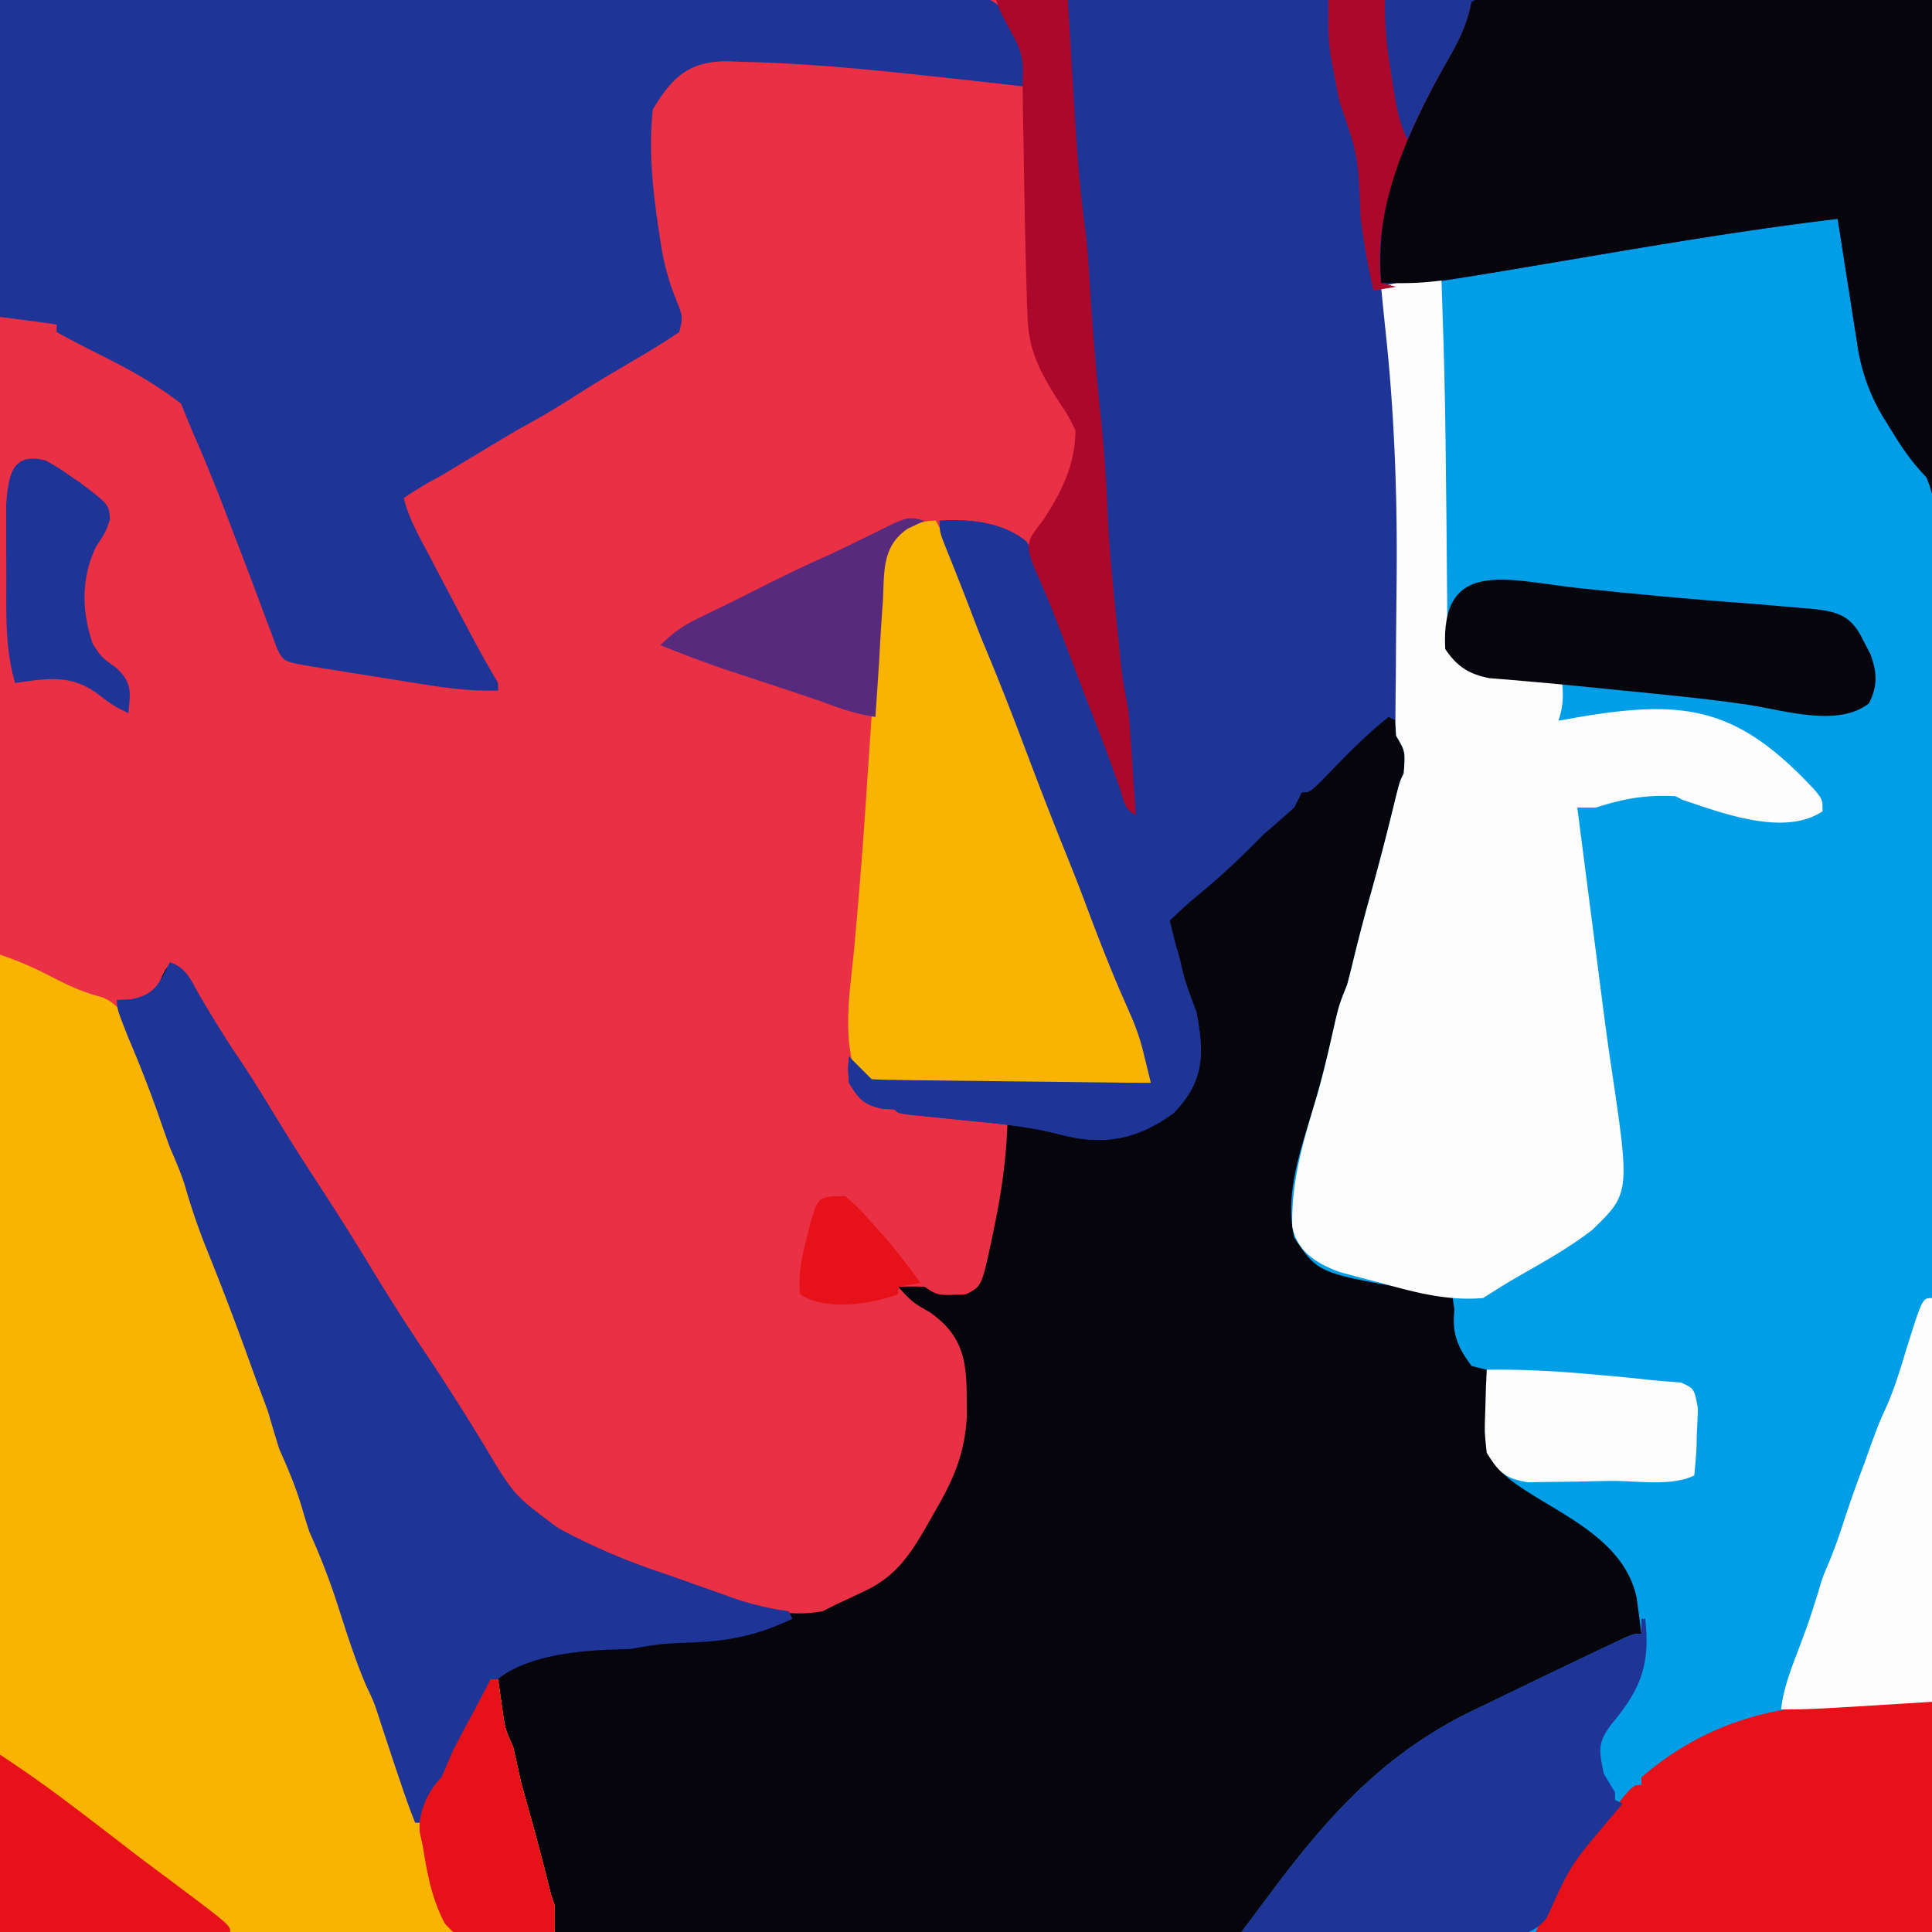 <svg xmlns="http://www.w3.org/2000/svg" width="1024" height="1024" viewBox="0 0 512 512"><path fill="#06050c" d="M0 0h512v512H0V0Z"/><path fill="#ea3045" d="M0 0h283l3 48 2 16c.35 4.52.67 9.04.94 13.56.67 10.5 1.56 20.97 2.62 31.44a376.3 376.3 0 0 1 1.88 25c.4 10.57 1.48 21.05 2.56 31.56l.54 5.29c.83 8.64.83 8.64 2.46 17.15.21 2.17.39 4.34.54 6.52a532739189.37 532739189.37 0 0 1 .52 7.73l.28 4L301 216c-3.05-1.52-3.12-3.75-4.19-6.94a555.73 555.73 0 0 0-8.16-21.83A951.6 951.6 0 0 1 284 175c-2.3-6.01-4.64-12-7-18l-1.46-3.73c-3.97-9.88-6.34-11.54-16.73-13.46l-5.54-1.04L249 138c3.86 11.5 3.86 11.5 8.56 22.69 2.4 5.22 4.31 10.45 6.2 15.87 1.44 4 3.07 7.88 4.72 11.78 4.62 11.13 8.9 22.41 13.2 33.66 3.2 8.34 6.55 16.62 9.9 24.9a453.49 453.49 0 0 1 6.48 16.79c1.8 4.94 3.82 9.7 5.99 14.49.95 2.82.95 2.82.95 8.82-10.45.13-20.9.21-31.34.27l-10.67.1c-5.1.07-10.2.1-15.31.12l-4.83.08h-4.49l-3.95.03c-4.24-.75-5.71-2.34-8.41-5.6.47 5.64.47 5.64 4 10 2.32.4 4.66.74 7 1l1 1c2.14.3 4.29.54 6.44.75l3.96.4 4.16.41 4.18.42L267 297c-.26 9.4-1.48 18.37-3.38 27.56l-.63 3.14c-2.82 13.22-2.82 13.22-6.99 15.3-7.47.36-7.47.36-11-2a97.81 97.81 0 0 0-7 0c3.83 4.13 3.83 4.13 8.5 6.81 8.49 6.02 9.65 12.41 9.69 22.31l.04 4.95c-.47 10.07-3.55 17.08-8.54 25.62l-1.73 3.05c-4.62 8.05-8.37 13.98-17.02 18.01l-3.66 1.73L222 425l-4 2c-11.7 2.1-21.85-2.13-32.81-5.81l-3.91-1.3C143.5 407.28 143.5 407.28 136 396l-2.14-3.1c-5.89-8.64-11.43-17.5-16.99-26.34-2.43-3.87-4.9-7.72-7.37-11.56-7.2-11.18-14.3-22.44-21.31-33.75-4.85-7.78-9.87-15.45-14.93-23.1A243.63 243.63 0 0 1 63 281a842.86 842.86 0 0 0-6-9 568.91 568.91 0 0 1-10-16c-2.8-.29-2.8-.29-5 5-3.8 5.06-5 4.4-11 4l1.4 3.3c5.62 13.48 5.62 13.48 7.73 20.01 1.32 4.02 2.7 7.76 4.37 11.63 2.22 5.19 3.87 10.43 5.47 15.84 1.35 4.2 3.06 8.2 4.81 12.26A121.3 121.3 0 0 1 58 337c1.28 3.97 2.72 7.8 4.38 11.63 2.81 6.58 5 13.35 7.19 20.17 1.3 3.84 2.82 7.49 4.43 11.2.67 1.93 1.32 3.87 1.94 5.81 1.24 3.8 2.57 7.47 4.06 11.19 1.86 4.64 3.46 9.29 4.97 14.04 1.02 3.06 1.02 3.06 2.5 6.33 1.6 3.79 2.8 7.57 3.97 11.5 1.82 5.95 4 11.46 6.56 17.13a853.7 853.7 0 0 1 10 29l1.1 3.2c.9 2.8.9 2.8.9 4.8h2l.25-2.63c.87-3.9 2.48-6.1 4.75-9.37l3-7c1.33-2.58 2.68-5.14 4.06-7.69 2.03-3.75 4.03-7.5 5.94-11.31h2l.37 2.67.5 3.52.5 3.48c.59 3.69.59 3.69 2.63 8.33.68 3 1.35 6 2 9 .8 2.94 1.6 5.88 2.44 8.81 1.98 7.04 3.8 14.1 5.56 21.19l1 3v7H0V0Z"/><path fill="#019ee8" d="M488 58c.99 3.85.99 3.85 1.68 9.05l.82 5.69 1.6 11.88c1.84 12.7 4.2 22.45 12.43 32.46 7.32 9.1 8.9 15.66 8.67 27.18l.03 4.79c.01 5.26-.04 10.53-.1 15.79l.01 11.36c0 8.13-.03 16.26-.08 24.4-.08 11.75-.11 23.51-.12 35.27a14992 14992 0 0 1-.19 57.25c-.09 18.53-.16 37.06-.2 55.59v3.5l-.07 27.1c-.1 44.23-.3 88.46-.48 132.69H329l6-8 2.94-3.94c15.25-20.23 30.01-36.09 53.06-47.06l6.51-3.15A4462 4462 0 0 1 418 440l5-2.4 4.06-1.91 3.41-1.62C433 433 433 433 435 433a548 548 0 0 0-.81-6.13l-.46-3.44c-2.86-13.4-15.71-20.02-26.6-26.65-7.55-4.7-12.82-7.98-13.58-17.24l.32-5.92c.39-5.74.39-5.74.13-10.62l-4-1c-3.7-4.93-5.27-8.62-4.56-14.81-.15-1.05-.3-2.1-.44-3.19-3.8-1.47-3.8-1.47-9-2-26.7-4.58-26.7-4.58-33-14-2.67-11.64 1.78-23.56 5.12-34.62a341.8 341.8 0 0 0 5.84-23.18C355 266 355 266 357 261c.64-2.39 1.24-4.78 1.81-7.19a519.15 519.15 0 0 1 4.63-17.56 744.3 744.3 0 0 0 6.54-25.31C371 207 371 207 372 205c.45-5.85.45-5.85-2-10-.22-3.14-.22-3.14-.18-6.9l.03-4.3.06-4.66.06-9.9.15-15.5c.22-22.79-.61-45.09-3.12-67.74a4134 4134 0 0 1-1-10 540.35 540.35 0 0 1 32-5.25c13.22-1.83 26.36-3.97 39.5-6.31 11.73-2.1 23.47-4.15 35.25-5.94l3.33-.52c4.37-.65 7.6-1.06 11.92.02Z"/><path fill="#1e3496" d="M283 0h229v128c-4.3-4.3-7-7.84-10.13-12.94l-2.57-4.15a50.92 50.92 0 0 1-7.12-19.9l-.93-5.82-.94-6.06-.97-6.14L487 58c-26.35 3.15-52.48 7.72-78.64 12.12C373.38 76 373.38 76 366 76l.9 4.13c4.07 21.67 4.38 43.7 4.35 65.68v3.34c-.03 13.97-.41 27.9-1.25 41.85l-2-1c-6.61 5.24-12.37 11.36-18.24 17.4C347 210 347 210 345 210l-2 4c-2.64 2.37-5.31 4.7-8 7l-4 4a194.09 194.09 0 0 1-14.54 13.07c-2.24 1.88-4.36 3.9-6.46 5.93l1 4c.45 1.9.9 3.8 1.38 5.75 1.21 4.9 2.8 9.53 4.62 14.25 2.25 11.27 2.15 18.61-6 27-9.78 7.1-18.67 8.68-30.23 5.61-8.36-2.18-16.88-2.88-25.46-3.74l-9.76-1-4.32-.44C238 295 238 295 237 294l-3.25-.19c-4.88-1.05-6.17-2.6-8.75-6.81-.31-3.88-.31-3.88 0-7l6 6c2.3.12 4.6.18 6.9.2l4.5.07 4.89.05 4.97.06a11937.8 11937.8 0 0 0 26.48.31L305 287l-1.42-5.79-.8-3.26c-.82-3.11-1.85-6-3.15-8.95l-1.31-3.02L297 263c-3.42-8-6.56-16.08-9.59-24.23-1.73-4.62-3.56-9.2-5.41-13.77-4.2-10.39-8.16-20.87-12.13-31.35A766.71 766.71 0 0 0 260 169a552.9 552.9 0 0 1-2.56-6.63A944.72 944.72 0 0 0 251 146c-2-5-2-5-2-8 7.86-.55 16.9.41 23.06 5.56A89.98 89.98 0 0 1 278 157l3.5 8.94c1.9 4.9 3.8 9.8 5.56 14.75a389.3 389.3 0 0 0 4.88 12.62c2.89 7.16 5.52 14.4 8.06 21.69a4430.65 4430.65 0 0 0-1.11-16.26c-.5-6.9-1.28-13.67-2.39-20.5a316.46 316.46 0 0 1-2-16.93l-.39-3.86a824.74 824.74 0 0 1-2.41-34.6 365.8 365.8 0 0 0-2.2-25.17c-.69-6.43-1.08-12.86-1.5-19.3-.72-11.16-.72-11.16-2-22.25-1.07-7.83-1.6-15.69-2.13-23.57l-.26-3.86C283 19.08 283 9.7 283 0Z"/><path fill="#1e3496" d="M0 0c34.32-.23 68.63-.41 102.95-.52 15.94-.05 31.87-.12 47.8-.23 13.89-.1 27.77-.17 41.66-.2 7.36 0 14.7-.03 22.06-.1 6.92-.08 13.84-.1 20.76-.08 2.54 0 5.09-.02 7.63-.06 3.47-.05 6.93-.04 10.4-.01l5.88-.03C267.43.87 269.04 7.58 272 15c.08 2.67.09 5.33 0 8l-4.75-.55A2869.7 2869.7 0 0 0 245 20l-4.07-.44c-14.8-1.56-29.6-2.87-44.5-3.18l-3.45-.15C182.62 16.17 178.15 20.42 173 29c-1.2 11.08.05 22.17 1.75 33.13l.47 3.12a66.58 66.58 0 0 0 3.98 14.24C181 84 181 84 180 88a184.01 184.01 0 0 1-10.88 6.81l-6.05 3.58a319.36 319.36 0 0 0-11.77 7.24c-4.66 3-9.44 5.7-14.3 8.37a1459.7 1459.7 0 0 0-9.94 5.94l-5.02 3.02L117 126c-.95.52-1.9 1.04-2.9 1.57A103.32 103.32 0 0 0 107 132c1.43 5.72 4.33 10.63 7.06 15.81l1.78 3.4L121 161l2.54 4.8c2.72 5.15 5.47 10.21 8.46 15.2v2c-7.52.25-14.61-.8-22-2l-3.9-.62-12.16-1.94-4.2-.67-4.03-.65-3.62-.58c-6.92-1.21-6.92-1.21-8.66-4.63L72 168l-1.43-3.73-1.44-3.9c-2.27-6.09-4.57-12.17-6.92-18.23l-2.42-6.34a469.94 469.94 0 0 0-8.46-20.7A335.89 335.89 0 0 1 48 107c-6.92-5.42-14.28-9.4-22.13-13.31C22.2 91.86 18.6 89.98 15 88v-2c-5-.73-9.99-1.37-15-2V0Z"/><path fill="#f9b402" d="M0 253c5 1.67 9.16 3.53 13.81 5.94 4.58 2.36 8.36 4.1 13.38 5.37 5.78 2.56 6.87 7.05 8.81 12.69l1.46 4.08c1.03 2.92 2.05 5.85 3.06 8.78 1.26 3.53 2.62 6.95 4.1 10.39a138.22 138.22 0 0 1 5.35 15.53c1.35 4.2 3.06 8.2 4.81 12.26A121.3 121.3 0 0 1 58 337c1.28 3.97 2.72 7.8 4.38 11.63 2.81 6.58 5 13.35 7.19 20.17 1.3 3.84 2.82 7.49 4.43 11.2.67 1.93 1.32 3.87 1.94 5.81 1.24 3.8 2.57 7.47 4.06 11.19 1.86 4.64 3.46 9.29 4.97 14.04 1.02 3.06 1.02 3.06 2.5 6.33 1.6 3.79 2.8 7.57 3.97 11.5 1.82 5.95 4 11.46 6.56 17.13a853.7 853.7 0 0 1 10 29l1.1 3.2c.9 2.8.9 2.8.9 4.8h2l.25-2.63c.87-3.9 2.48-6.1 4.75-9.37l3-7c1.33-2.58 2.68-5.14 4.06-7.69 2.03-3.75 4.03-7.5 5.94-11.31h2l.37 2.67.5 3.52.5 3.48c.59 3.69.59 3.69 2.63 8.33.68 3 1.35 6 2 9 .8 2.94 1.6 5.88 2.44 8.81 1.98 7.04 3.8 14.1 5.56 21.19l1 3v7H0V253Z"/><path fill="#fdfdfd" d="m382 74 .44 13.56.14 4.5c.32 11.05.5 22.1.6 33.15l.1 8.59c.05 4.32.1 8.64.12 12.96l.12 12.3.01 3.78c.03 7.09.03 7.09 3.47 13.16 4.68 2.34 8.3 2.59 13.5 3.06 9.14.85 9.14.85 13.5 1.94.35 3.73.19 6.44-1 10l4.94-.88c29.05-5 42.78-2.59 63.22 19.5C483 212 483 212 483 215c-10.14 6.76-26.56.48-37-3l-2-1c-7.8-.39-13.5.57-21 3h-5l.73 5.7.49 3.75a114760.59 114760.59 0 0 0 3.83 29.74l.51 3.96 1 7.82c.74 5.74 1.5 11.48 2.36 17.2 5.07 34.05 5.07 34.05-4.97 43.78-4.84 3.73-9.9 6.76-15.2 9.8-6.96 3.98-6.96 3.98-13.75 8.25-9.56.77-17.83-1.44-27-4l-3.93-1.02-3.7-.98-3.28-.88c-6-2.18-11.43-5.42-12.63-12.13-.29-12.37 3.1-23.12 6.62-34.82 1.9-6.59 3.36-13.28 4.88-19.97C355 266 355 266 357 261c.64-2.39 1.24-4.78 1.81-7.19a519.15 519.15 0 0 1 4.63-17.56 744.3 744.3 0 0 0 6.54-25.31C371 207 371 207 372 205c.45-5.85.45-5.85-2-10-.22-3.14-.22-3.14-.18-6.9l.03-4.3.06-4.66.06-9.9.15-15.5c.22-22.79-.61-45.09-3.12-67.74a4134 4134 0 0 1-1-10 51.73 51.73 0 0 1 16-2Z"/><path fill="#06050c" d="M394.87-.72c2.19-.02 4.37 0 6.56.04h3.66c3.93 0 7.86.05 11.8.1l7.25.01c9 .03 18 .12 26.99.2L512 0v128c-4.3-4.3-7-7.84-10.12-12.94l-2.58-4.15a50.92 50.92 0 0 1-7.12-19.9l-.93-5.82-.94-6.06-.97-6.14L487 58c-25.07 3-49.96 7.28-74.85 11.5-33.38 5.65-33.38 5.65-46.15 5.5-1.72-24.33 8.05-45.52 20.34-65.95 1.84-2.94 1.84-2.94 2.05-6.2C390 0 390 0 394.87-.72Z"/><path fill="#1e3496" d="M45 255c4.68 1.56 5.73 5.14 8.19 9.31 3.17 5.31 6.33 10.58 9.81 15.69 3.21 4.75 6.22 9.6 9.19 14.5 3.99 6.58 8.1 13.07 12.31 19.5a817.44 817.44 0 0 1 15.08 24.02 552.96 552.96 0 0 0 13.92 21.67 662.04 662.04 0 0 1 15.06 23.75c7.68 12.83 7.68 12.83 19.44 21.56l3.06 1.61A172.23 172.23 0 0 0 176 417l6.42 2.27 7.02 2.48 3.41 1.22A77.55 77.55 0 0 0 209 427l1 2c-8.9 4.2-16.21 5.84-26 6.25-8.57.33-8.57.33-17 1.75-2.42.1-4.83.18-7.25.25-10.46.6-26.13 2.6-31.88 12.37l-2 4.25c-2.14 4.55-4.28 8.81-6.87 13.13l-2 5-2.06 3.56c-2.12 3.4-2.12 3.4-2.94 7.44h-2a176.52 176.52 0 0 1-3.38-9.25l-1.88-5.54c-1.32-3.96-2.63-7.93-3.93-11.9-1.66-5.15-1.66-5.15-3.64-9.3-3.11-7.2-5.41-14.6-7.81-22.06A182.32 182.32 0 0 0 82 406c-.71-2.15-1.38-4.32-2-6.5-1.6-5.4-3.7-10.36-6-15.5a650.17 650.17 0 0 1-3-10c-.98-2.68-1.98-5.34-3-8l-1.81-5a803.69 803.69 0 0 0-11.31-29.69A170.7 170.7 0 0 1 48.95 314c-1.1-3.45-2.53-6.68-3.96-10a623.8 623.8 0 0 1-2.88-8.19A336.46 336.46 0 0 0 34 275c-3-7.66-3-7.66-3-10l3.75-.19c6.39-1.22 7.46-4.24 10.25-9.81Z"/><path fill="#f9b402" d="M248 138c3.45 6.18 5.84 12.29 7.98 19.01 1.3 3.8 3 7.38 4.7 11.01 2.03 4.58 3.71 9.29 5.45 14 2.85 7.6 5.84 15.14 8.82 22.7 2.68 6.79 5.33 13.6 7.94 20.41a754.6 754.6 0 0 0 4.05 10.25l1.52 3.78 3.11 7.74a453.49 453.49 0 0 1 6.5 16.79c1.8 4.94 3.8 9.7 5.98 14.49.95 2.82.95 2.82.95 8.82-10.45.13-20.9.21-31.34.27l-10.67.1c-5.1.07-10.2.1-15.31.12l-4.83.08h-4.49l-3.95.03c-4.31-.76-5.76-2.17-8.41-5.6-2.45-9.81-.62-20.43.34-30.37 1.14-12.36 2.14-24.72 2.98-37.1l.31-4.64a16884.52 16884.52 0 0 0 2.19-32.68l.27-4.18a671.2 671.2 0 0 1 2.18-25.54c1.04-5 3.1-6.58 7.73-8.49 4-1 4-1 6-1Z"/><path fill="#e7111a" d="M512 451v61H407c4.2-10.51 10.02-19.17 17-28l2.5-3.2c6.23-7.8 6.23-7.8 8.5-7.8v-2c13.73-11.82 28.86-17.57 46.88-19.13l5.61-.5c8.16-.46 16.34-.37 24.51-.37Z"/><path fill="#1e3496" d="M435 429h1c1.37 12.22-1.2 18.67-9 28-3.8 5.08-3.17 6.92-2 13l3 5v2l2 1-3.88 4.56c-9.96 11.81-9.96 11.81-16.17 25.62-5.1 6.6-12.57 4.8-20.4 4.6l-5.23-.03c-5.53-.05-11.05-.15-16.57-.25-3.74-.04-7.48-.08-11.22-.1-9.18-.1-18.35-.23-27.53-.4l2.82-3.75 6.12-8.19c15.25-20.23 30.01-36.09 53.06-47.06l6.51-3.15A4462 4462 0 0 1 418 440l5-2.4 4.06-1.91 3.41-1.62C433 433 433 433 435 433v-4Z"/><path fill="#1e3496" d="M249 138c7.86-.55 16.9.41 23.06 5.56A89.98 89.98 0 0 1 278 157l3.5 8.94c1.9 4.9 3.8 9.8 5.56 14.75 1.48 4.05 3.05 8.01 4.69 12C307 230.58 307 230.58 307 245h2c2.93 4.76 3.83 9.6 5 15a621.5 621.5 0 0 0 3 8c2.25 11.27 2.15 18.61-6 27-9.78 7.1-18.67 8.68-30.23 5.61-8.36-2.18-16.88-2.88-25.46-3.74l-9.76-1-4.32-.44C238 295 238 295 237 294l-3.25-.19c-4.88-1.05-6.17-2.6-8.75-6.81-.31-3.88-.31-3.88 0-7l6 6c2.3.12 4.6.18 6.9.2l4.5.07 4.89.05 4.97.06a11937.8 11937.8 0 0 0 26.48.31L305 287l-1.42-5.79-.8-3.26c-.82-3.11-1.85-6-3.15-8.95l-1.31-3.02L297 263c-3.42-8-6.56-16.08-9.59-24.23-1.73-4.62-3.56-9.2-5.41-13.77-4.2-10.39-8.16-20.87-12.13-31.35A766.71 766.71 0 0 0 260 169a552.9 552.9 0 0 1-2.56-6.63A944.72 944.72 0 0 0 251 146c-2-5-2-5-2-8Z"/><path fill="#06050c" d="M418 155.81c15.21 1.64 30.42 3.03 45.68 4.15 4.11.31 8.21.67 12.32 1.04l3.77.3c7.33.77 10.76 1.68 14.04 8.45l1.9 3.67c1.75 4.86 1.93 8.3-.4 12.96-8.16 6.46-22.49 1.85-32.01.4-11.39-1.69-22.84-2.74-34.29-3.89l-7.87-.79c-5.7-.57-11.38-1.12-17.08-1.6l-5.06-.44-4.31-.34c-5.43-1.06-8.63-3.13-11.69-7.72-1.3-24.27 16.36-18.26 35-16.19Z"/><path fill="#ac082b" d="M264 0h19l.24 4.15a10300.04 10300.04 0 0 0 1.33 22.14c.67 11.44 1.44 22.82 2.98 34.19.72 5.68 1.05 11.37 1.39 17.08.67 10.5 1.56 20.97 2.62 31.44a376.3 376.3 0 0 1 1.88 25c.4 10.57 1.48 21.05 2.56 31.56l.54 5.29c.83 8.64.83 8.64 2.46 17.15.21 2.17.39 4.34.54 6.52a577126017 577126017 0 0 1 .52 7.73l.28 4L301 216c-3.05-1.52-3.12-3.75-4.19-6.94a555.73 555.73 0 0 0-8.16-21.83A951.6 951.6 0 0 1 284 175a2638.63 2638.63 0 0 0-5.2-13.5 287.3 287.3 0 0 0-4.86-11.38c-2.33-6.16-1.57-7.03 2.31-12 5-7.5 8.75-15.03 8.75-24.12-1.84-3.72-1.84-3.72-4.31-7.44-4.61-7.23-7.98-13.14-8.34-21.84l-.2-4.52a2585.84 2585.84 0 0 1-.84-38.84c-.32-17.53-.32-17.53-.24-22.88-.08-4.04-1.07-6.28-3-9.8-3.04-5.6-3.04-5.6-4.07-8.68Z"/><path fill="#fdfdfd" d="M512 344v107c-32 2-32 2-40 2 .65-5.43 2.43-10.16 4.38-15.25 2.89-7.68 2.89-7.68 5.37-15.5C483 418 483 418 484.42 414.7a131.7 131.7 0 0 0 4.08-11.14A340.15 340.15 0 0 1 494 388l1.94-5.44C498 377 498 377 500 372.62c2.05-4.73 3.52-9.44 4.99-14.38C509.44 344 509.44 344 512 344Z"/><path fill="#582a7e" d="m245 138-4.38 2.07c-6.84 4.58-6.27 11.23-6.62 18.87l-.29 4.02c-.27 4-.5 8.02-.71 12.04l-.56 8.5-.26 3.78L232 190c-5.01-.75-9.27-2.17-14-4a1421.89 1421.89 0 0 0-15.8-5.28l-9.92-3.27c-3.82-1.3-7.58-2.67-11.34-4.14l-3.41-1.32L175 171c3.83-3.83 6.46-5.44 11.25-7.75l4.3-2.1L195 159l8.31-4.19c5.14-2.57 10.3-5.05 15.56-7.38 2.65-1.21 5.27-2.48 7.89-3.77l5.18-2.53 4.9-2.43C241 137 241 137 245 138Z"/><path fill="#e7111a" d="M0 465a345.1 345.1 0 0 1 16.75 11.75l4.19 3.16c4.67 3.56 9.33 7.13 13.97 10.72 3.05 2.34 6.13 4.64 9.22 6.93C61 510.2 61 510.2 61 512H0v-47Z"/><path fill="#fdfdfd" d="M394 363c10-.16 19.79.44 29.75 1.38l4.36.38c2.76.25 5.51.53 8.27.84 3.02.33 6.06.57 9.1.78 3.52 1.62 3.52 1.62 4.47 6.81a151.2 151.2 0 0 1-.26 6.37l-.07 3.27c-.1 2.73-.35 5.45-.62 8.17-5.95 2.98-15.2 1.4-21.9 1.46-2.23.03-4.45.07-6.68.12-3.2.08-6.41.12-9.62.14l-5.84.1c-6.14-1.01-7.72-2.6-10.96-7.82-.59-5.5-.59-5.5-.38-11.44l.17-6L394 363Z"/><path fill="#e7111a" d="M130 445h2l.37 2.67.5 3.52.5 3.48c.59 3.69.59 3.69 2.63 8.33.68 3 1.35 6 2 9 .8 2.94 1.6 5.88 2.44 8.81 1.98 7.04 3.8 14.1 5.56 21.19l1 3c.04 2.33.04 4.67 0 7-23.76 3.42-23.76 3.42-29.05-2.16-3.53-6.51-4.79-13.59-5.95-20.84l-.76-3.41c-.48-5.18 2.12-10.95 5.76-14.59a666.5 666.5 0 0 0 3-7c1.33-2.58 2.68-5.14 4.06-7.69 2.03-3.75 4.03-7.5 5.94-11.31Z"/><path fill="#1e3496" d="M12 122a48.5 48.5 0 0 1 6.06 3.75l3.04 2.05c7.84 5.95 7.84 5.95 8.02 9.95C28 141 28 141 25.45 144.88c-3.98 8.36-3.83 17-.88 25.75 2.36 3.59 2.36 3.59 6.19 6.3 4.29 4.05 3.85 6.39 3.25 12.07-4-2-4-2-8.06-5.06C18.8 178.6 12.53 179.8 4 181c-2.62-8.98-2.34-17.73-2.32-27.02 0-3.04-.02-6.08-.04-9.11v-5.84l-.01-5.32C2.28 125.46 3.3 119.9 12 122Z"/><path fill="#ac082b" d="M352 0h38c-1.08 6.49-3.55 11.02-6.75 16.63C373.58 34 363.76 54.5 366 75l4 1-6 1a187.62 187.62 0 0 1-3.44-19.44c-.64-16.21-.64-16.21-5.56-30.56a228.6 228.6 0 0 1-1.56-7.94l-.82-4.4C352 10 352 10 352 0Z"/><path fill="#e7111a" d="M224 317c3.44 3 3.44 3 7 7l3.56 3.94c3.31 3.91 6.41 7.92 9.44 12.06l-6 1v2c-7.28 2.68-19.28 4.48-26 0-.53-5.36.55-10.07 1.88-15.25l1.05-4.2c1.92-6.35 1.98-6.55 9.07-6.55Z"/><path fill="#1e3496" d="M367 0h23c-1.09 6.53-3.6 11.16-6.81 16.81A199.64 199.64 0 0 0 373 37c-2.61-5.23-3.24-10.54-4.13-16.25l-.55-3.36A106 106 0 0 1 367 0Z"/></svg>